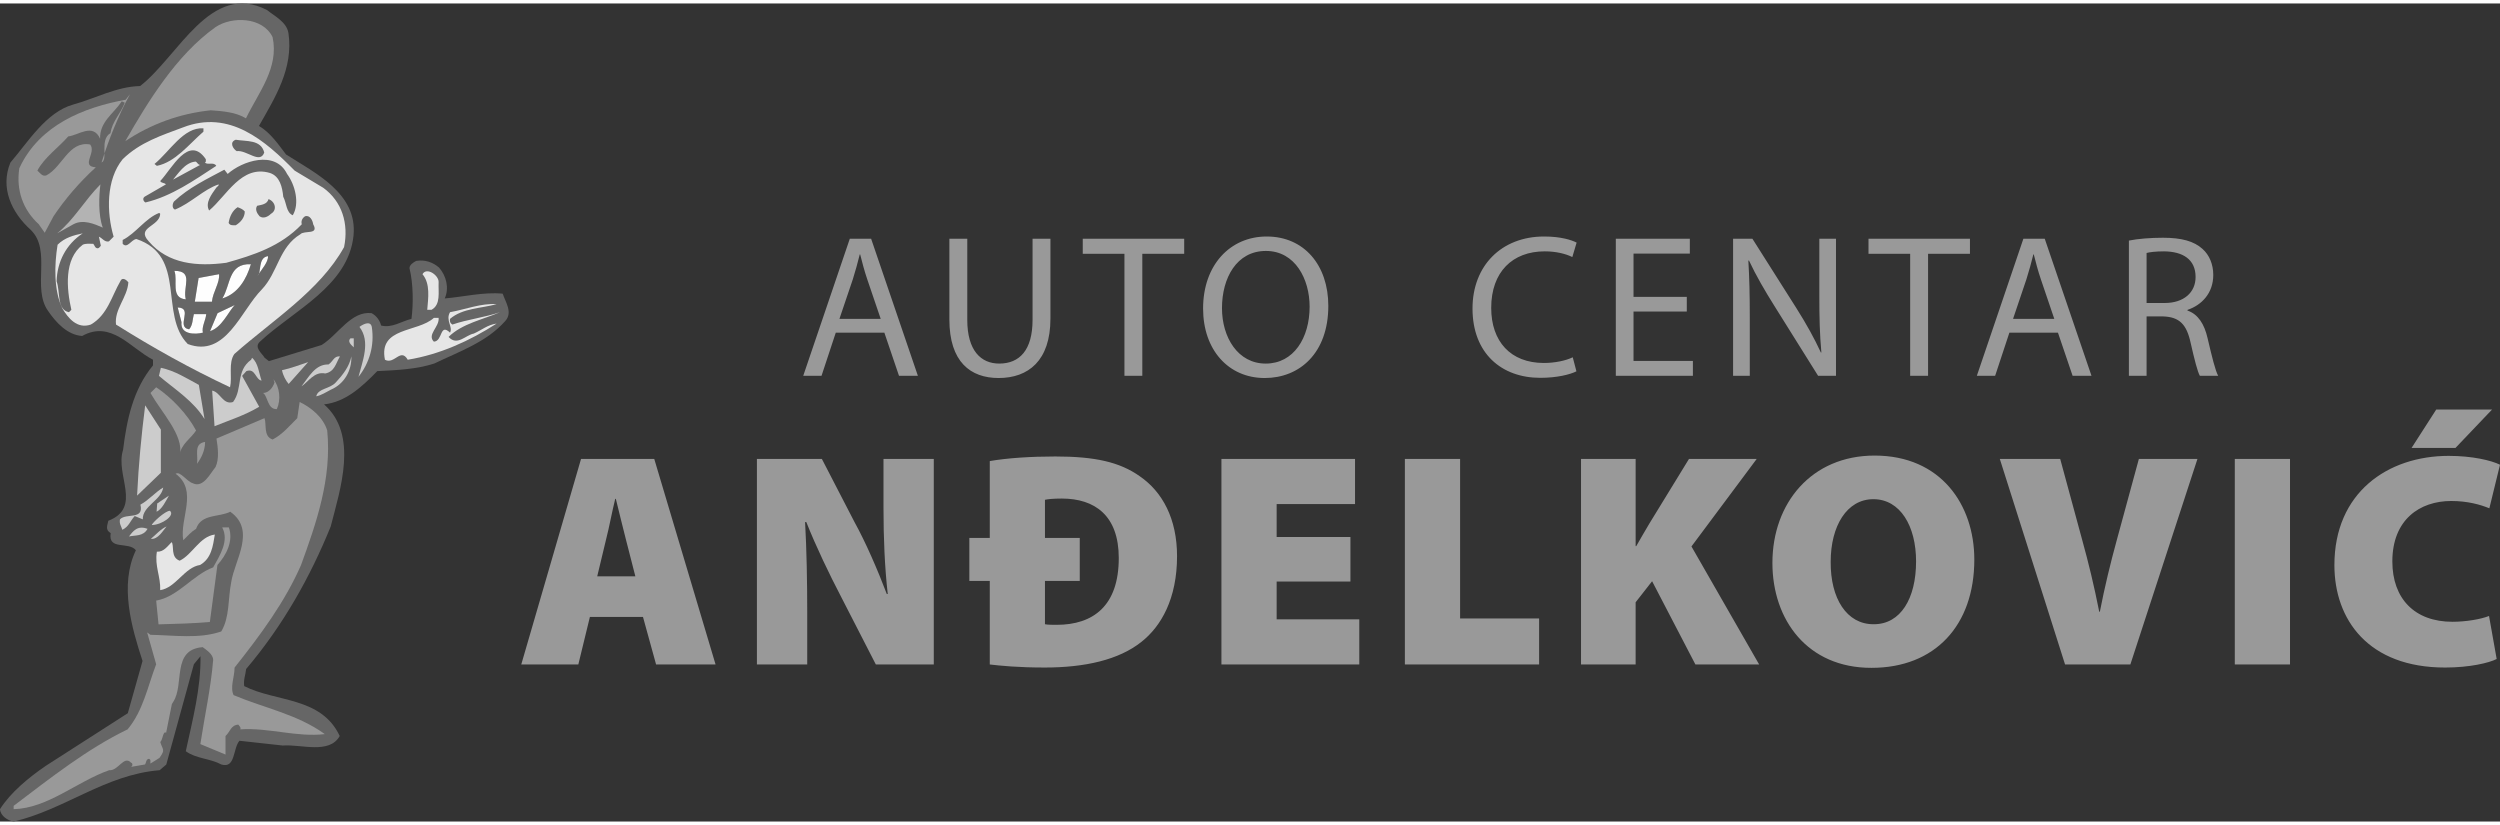 <?xml version="1.0" encoding="UTF-8"?>
<!DOCTYPE svg PUBLIC "-//W3C//DTD SVG 1.1//EN" "http://www.w3.org/Graphics/SVG/1.1/DTD/svg11.dtd">
<!-- Creator: CorelDRAW 2019 (64-Bit) -->
<svg xmlns="http://www.w3.org/2000/svg" xml:space="preserve" width="100px" height="33px" version="1.1" style="shape-rendering:geometricPrecision; text-rendering:geometricPrecision; image-rendering:optimizeQuality; fill-rule:evenodd; clip-rule:evenodd"
viewBox="0 0 90.91 29.748"
 xmlns:xlink="http://www.w3.org/1999/xlink"
 xmlns:xodm="http://www.corel.com/coreldraw/odm/2003">
 <rect x="0" y="0" width="90.91" height="29.748" fill="#333333" stroke="none"/>
 <defs>
  <style type="text/css">
   <![CDATA[
    .fil1 {fill:#666666}
    .fil2 {fill:#999999}
    .fil5 {fill:#B3B3B3}
    .fil4 {fill:#CCCCCC}
    .fil3 {fill:#E6E6E6}
    .fil6 {fill:#FEFEFE}
    .fil0 {fill:#999999;fill-rule:nonzero}
   ]]>
  </style>
 </defs>
 <g id="Layer_x0020_1">
  <g id="_2691795593184">
   <path class="fil0" d="M32.159 11.971l0.532 1.568 0.687 0 -1.7 -4.983 -0.776 0 -1.693 4.983 0.665 0 0.518 -1.568 1.767 0zm-1.634 -0.502l0.488 -1.442c0.096,-0.303 0.177,-0.606 0.251,-0.902l0.015 0c0.074,0.288 0.148,0.584 0.259,0.909l0.488 1.435 -1.501 0zm3.998 -2.913l0 2.935c0,1.545 0.77,2.129 1.79,2.129 1.079,0 1.885,-0.628 1.885,-2.159l0 -2.905 -0.65 0 0 2.949c0,1.102 -0.473,1.59 -1.213,1.59 -0.665,0 -1.161,-0.473 -1.161,-1.59l0 -2.949 -0.651 0zm6.366 4.983l0.65 0 0 -4.437 1.523 0 0 -0.546 -3.689 0 0 0.546 1.516 0 0 4.437zm5.174 -5.065c-1.331,0 -2.314,1.036 -2.314,2.618 0,1.508 0.924,2.528 2.24,2.528 1.272,0 2.314,-0.909 2.314,-2.624 0,-1.479 -0.88,-2.522 -2.24,-2.522zm-0.03 0.525c1.072,0 1.59,1.035 1.59,2.026 0,1.131 -0.576,2.07 -1.597,2.07 -1.013,0 -1.59,-0.953 -1.59,-2.018 0,-1.094 0.532,-2.078 1.597,-2.078zm11.158 3.867c-0.258,0.126 -0.658,0.207 -1.05,0.207 -1.212,0 -1.915,-0.784 -1.915,-2.003 0,-1.309 0.777,-2.056 1.945,-2.056 0.414,0 0.762,0.088 1.005,0.207l0.156 -0.525c-0.171,-0.089 -0.562,-0.222 -1.183,-0.222 -1.545,0 -2.603,1.058 -2.603,2.618 0,1.634 1.058,2.521 2.462,2.521 0.607,0 1.08,-0.118 1.317,-0.236l-0.134 -0.511zm4.147 -2.196l-1.937 0 0 -1.575 2.048 0 0 -0.539 -2.692 0 0 4.983 2.803 0 0 -0.54 -2.159 0 0 -1.796 1.937 0 0 -0.533zm2.291 2.869l0 -2.129c0,-0.828 -0.015,-1.427 -0.052,-2.056l0.022 -0.007c0.252,0.539 0.584,1.109 0.932,1.663l1.582 2.529 0.651 0 0 -4.983 -0.606 0 0 2.084c0,0.777 0.014,1.383 0.074,2.049l-0.016 0.007c-0.236,-0.51 -0.524,-1.035 -0.894,-1.619l-1.597 -2.521 -0.703 0 0 4.983 0.607 0zm5.832 0l0.651 0 0 -4.437 1.523 0 0 -0.546 -3.689 0 0 0.546 1.515 0 0 4.437zm5.374 -1.568l0.533 1.568 0.687 0 -1.7 -4.983 -0.777 0 -1.692 4.983 0.665 0 0.518 -1.568 1.766 0zm-1.633 -0.502l0.487 -1.442c0.096,-0.303 0.178,-0.606 0.252,-0.902l0.015 0c0.074,0.288 0.148,0.584 0.259,0.909l0.487 1.435 -1.5 0zm4.213 2.07l0.643 0 0 -2.159 0.606 0c0.585,0.022 0.851,0.281 0.998,0.969 0.141,0.62 0.252,1.05 0.333,1.19l0.666 0c-0.104,-0.192 -0.222,-0.673 -0.385,-1.368 -0.118,-0.517 -0.347,-0.872 -0.732,-1.005l0 -0.023c0.525,-0.177 0.939,-0.613 0.939,-1.271 0,-0.385 -0.141,-0.725 -0.392,-0.947 -0.31,-0.28 -0.754,-0.406 -1.441,-0.406 -0.444,0 -0.91,0.037 -1.235,0.103l0 4.917zm0.643 -4.466c0.104,-0.029 0.325,-0.059 0.636,-0.059 0.68,0.007 1.146,0.288 1.146,0.932 0,0.569 -0.436,0.946 -1.124,0.946l-0.658 0 0 -1.819z"/>
   <path class="fil0" d="M23.381 22.307l0.477 1.73 2.163 0 -2.23 -7.475 -2.662 0 -2.174 7.475 2.075 0 0.421 -1.73 1.93 0zm-1.664 -1.475l0.322 -1.342c0.11,-0.422 0.222,-1.032 0.333,-1.476l0.022 0c0.111,0.444 0.255,1.054 0.366,1.476l0.344 1.342 -1.387 0zm7.637 3.205l0 -1.841c0,-1.209 -0.022,-2.329 -0.078,-3.338l0.044 0c0.356,0.898 0.843,1.907 1.254,2.695l1.275 2.484 2.107 0 0 -7.475 -1.829 0 0 1.774c0,1.109 0.044,2.152 0.155,3.139l-0.034 0c-0.333,-0.876 -0.765,-1.874 -1.175,-2.617l-1.187 -2.296 -2.362 0 0 7.475 1.83 0zm5.895 -3.039l0.743 0 0 3.039c0.388,0.045 1.031,0.111 1.996,0.111 1.465,0 2.695,-0.278 3.516,-0.931 0.721,-0.566 1.298,-1.575 1.298,-3.117 0,-1.365 -0.532,-2.341 -1.353,-2.906 -0.732,-0.521 -1.642,-0.721 -3.072,-0.721 -0.888,0 -1.742,0.056 -2.385,0.167l0 2.794 -0.743 0 0 1.564zm4.015 -1.564l-1.265 0 0 -1.386c0.1,-0.022 0.289,-0.045 0.61,-0.045 1.209,0 2.074,0.622 2.074,2.163 0,1.742 -0.931,2.429 -2.262,2.429 -0.133,0 -0.322,0 -0.422,-0.022l0 -1.575 1.265 0 0 -1.564zm9.843 -0.033l-2.683 0 0 -1.198 2.85 0 0 -1.641 -4.858 0 0 7.475 5.013 0 0 -1.641 -3.005 0 0 -1.376 2.683 0 0 -1.619zm1.98 4.636l4.881 0 0 -1.674 -2.873 0 0 -5.801 -2.008 0 0 7.475zm6.405 0l1.986 0 0 -2.262 0.599 -0.766 1.575 3.028 2.318 0 -2.462 -4.292 2.373 -3.183 -2.463 0 -1.441 2.351c-0.156,0.266 -0.322,0.544 -0.477,0.821l-0.022 0 0 -3.172 -1.986 0 0 7.475zm10.565 0.122c2.296,0 3.737,-1.53 3.737,-3.937 0,-1.997 -1.22,-3.782 -3.626,-3.782 -2.296,0 -3.716,1.73 -3.716,3.904 0,2.074 1.276,3.815 3.594,3.815l0.011 0zm0.066 -1.586c-0.965,0 -1.564,-0.931 -1.552,-2.274 0,-1.297 0.587,-2.273 1.552,-2.273 0.976,0 1.553,0.976 1.553,2.263 0,1.353 -0.566,2.284 -1.531,2.284l-0.022 0zm9.345 1.464l2.44 -7.475 -2.13 0 -0.809 2.972c-0.222,0.81 -0.433,1.675 -0.61,2.584l-0.023 0c-0.188,-0.953 -0.388,-1.774 -0.621,-2.617l-0.798 -2.939 -2.196 0 2.373 7.475 2.374 0zm3.798 -7.475l0 7.475 2.008 0 0 -7.475 -2.008 0zm9.245 5.711c-0.31,0.123 -0.854,0.211 -1.331,0.211 -1.375,0 -2.185,-0.842 -2.185,-2.195 0,-1.52 0.998,-2.197 2.141,-2.197 0.599,0 1.065,0.133 1.387,0.266l0.387 -1.585c-0.31,-0.156 -1.009,-0.322 -1.863,-0.322 -2.229,0 -4.159,1.342 -4.159,3.971 0,1.984 1.231,3.726 4.026,3.726 0.888,0 1.597,-0.167 1.875,-0.311l-0.278 -1.564zm-1.919 -7.508l-0.898 1.397 1.597 0 1.331 -1.397 -2.03 0z"/>
   <g>
    <path class="fil1" d="M10.488 1.068c0.19,1.295 -0.484,2.349 -1.071,3.386 0.414,0.242 0.708,0.674 0.984,1.037 1.054,0.673 2.609,1.416 2.454,2.954 -0.19,1.832 -2.177,2.713 -3.404,3.853 -0.225,0.207 0.069,0.415 0.173,0.587l0.155 0.121 1.918 -0.587c0.605,-0.38 1.071,-1.244 1.814,-1.158 0.173,0.087 0.311,0.277 0.346,0.45 0.397,0.103 0.743,-0.156 1.106,-0.242 0.069,-0.536 0.069,-1.262 -0.07,-1.832 -0.017,-0.121 0.139,-0.225 0.242,-0.276 0.329,-0.052 0.605,0.051 0.83,0.242 0.259,0.293 0.38,0.743 0.207,1.123 0.657,-0.052 1.417,-0.242 2.108,-0.173 0.103,0.311 0.38,0.691 0.086,1.002 -0.673,0.76 -1.676,1.106 -2.574,1.538 -0.639,0.207 -1.348,0.242 -2.073,0.276 -0.57,0.587 -1.158,1.123 -1.935,1.21 1.261,1.105 0.587,3.092 0.242,4.44 -0.743,1.831 -1.728,3.594 -3.076,5.183 -0.017,0.207 -0.104,0.38 -0.069,0.622 1.157,0.587 2.799,0.38 3.473,1.814 -0.381,0.674 -1.4,0.294 -2.074,0.346l-1.572 -0.173c-0.242,0.276 -0.138,1.019 -0.656,0.864 -0.415,-0.225 -0.916,-0.207 -1.296,-0.484 0.242,-1.123 0.553,-2.281 0.535,-3.455l-0.241 0.293 -1.003 3.646 -0.242 0.207c-1.969,0.156 -3.455,1.434 -5.304,1.866 -0.224,-0.034 -0.483,-0.207 -0.501,-0.449 0.38,-0.605 1.054,-1.158 1.659,-1.572l2.989 -1.918 0.536 -1.9c-0.398,-1.21 -0.847,-2.765 -0.242,-4.026 -0.26,-0.329 -1.02,0.017 -0.916,-0.622 -0.207,-0.121 -0.121,-0.277 -0.086,-0.45 1.244,-0.483 0.241,-1.658 0.535,-2.574 0.138,-1.106 0.363,-2.194 1.089,-3.075l0 -0.207c-0.812,-0.415 -1.521,-1.452 -2.575,-0.864 -0.535,-0.035 -0.95,-0.484 -1.244,-0.916 -0.587,-0.829 0.139,-2.194 -0.622,-2.937 -0.708,-0.639 -1.123,-1.538 -0.743,-2.454 0.64,-0.743 1.296,-1.831 2.281,-2.108 0.812,-0.224 1.589,-0.656 2.436,-0.673 1.4,-1.089 2.557,-3.819 4.613,-2.765 0.277,0.225 0.709,0.432 0.778,0.83zm-1.123 8.828c0.155,-0.103 0,-0.656 0.38,-0.708 0.017,0.207 -0.225,0.484 -0.38,0.708zm-0.242 -0.414c-0.156,0.535 -0.467,1.071 -1.037,1.244 0.311,-0.501 0.208,-1.279 1.037,-1.244zm-2.367 1.278c-0.57,-0.052 -0.277,-0.691 -0.415,-1.037 0.726,0 0.294,0.588 0.415,1.037zm0.95 0.087l-0.622 0 0.138 -0.864 0.743 -0.138c0.035,0.311 -0.224,0.639 -0.259,1.002zm-0.069 1.071l0.276 -0.657 0.622 -0.293c-0.241,0.259 -0.466,0.812 -0.898,0.95zm-0.76 -0.069c0.138,-0.156 0.121,-0.363 0.173,-0.553l0.449 0c-0.017,0.224 -0.173,0.466 -0.121,0.674 -0.259,0.069 -0.83,0.086 -0.778,-0.381l-0.138 -0.535c0.588,0.017 -0.086,0.708 0.415,0.795z"/>
    <g>
     <path class="fil2" d="M9.912 1.223c0.242,1.123 -0.519,2.021 -0.968,2.955 -0.363,-0.225 -0.829,-0.26 -1.278,-0.294 -1.141,0.121 -2.177,0.501 -3.11,1.123 0.812,-1.417 1.848,-3.127 3.282,-4.147 0.588,-0.397 1.711,-0.38 2.074,0.363z"/>
     <path class="fil2" d="M3.692 5.784c0.259,-0.121 -0.087,-0.829 0.328,-1.071 0.052,-0.415 0.379,-0.723 0.517,-1.103l-0.108 -0.052c-0.311,0.466 -0.806,0.74 -0.789,1.362 -0.259,-0.587 -0.795,-0.121 -1.158,-0.086 -0.345,0.397 -0.881,0.777 -1.123,1.244 0.104,0.086 0.173,0.225 0.329,0.173 0.587,-0.311 0.812,-1.261 1.589,-1.123 0.242,0.293 -0.363,0.794 0.208,0.829 -0.588,0.536 -1.123,1.158 -1.538,1.78l-0.32 0.601 -0.216 -0.308c-0.587,-0.535 -0.829,-1.261 -0.708,-2.039 0.725,-1.572 2.348,-2.215 3.869,-2.491l0.157 -0.204c-0.432,0.795 -0.778,1.659 -1.037,2.488z"/>
     <path class="fil2" d="M10.067 14.751c-0.345,0.017 -0.328,-0.484 -0.501,-0.587 0.207,0 0.363,-0.208 0.415,-0.38l-0.035 -0.121c0.225,0.293 0.277,0.743 0.121,1.088z"/>
     <path class="fil2" d="M7.13 15.529c-0.173,0.276 -0.57,0.518 -0.587,0.881 0.138,-0.708 -0.657,-1.52 -1.072,-2.246l0.208 -0.208c0.57,0.381 1.14,0.985 1.451,1.573z"/>
     <path class="fil2" d="M11.899 15.529c0.172,1.745 -0.398,3.369 -0.951,4.889 -0.587,1.348 -1.486,2.557 -2.418,3.732 0,0.346 -0.173,0.709 -0.035,1.002 1.106,0.467 2.315,0.692 3.317,1.417 -1.019,0.121 -2.039,-0.242 -3.075,-0.173 0.035,-0.069 -0.035,-0.121 -0.069,-0.172 -0.277,0.017 -0.294,0.259 -0.467,0.414l0 0.674 -0.915 -0.38c0.155,-1.019 0.38,-2.022 0.466,-3.058 0,-0.207 -0.242,-0.363 -0.38,-0.467 -1.14,0.087 -0.657,1.348 -1.071,1.987l-0.052 0.087 -0.207 1.036c-0.121,-0.069 -0.11,0.237 -0.214,0.341 0.087,0.293 0.196,0.264 -0.028,0.575l-0.329 0.207c-0.017,-0.052 0.035,-0.138 -0.051,-0.172 -0.121,0 -0.104,0.19 -0.156,0.207l-0.501 0.086c0.069,-0.034 0.069,-0.138 0,-0.155 -0.259,-0.277 -0.466,0.311 -0.795,0.276 -1.175,0.415 -2.229,1.383 -3.472,1.417l0 -0.121c1.347,-1.019 2.678,-2.073 4.146,-2.782 0.57,-0.691 0.726,-1.555 1.037,-2.367l-0.328 -1.157 0.12 0.086c0.882,0.017 1.763,0.156 2.575,-0.121 0.311,-0.518 0.242,-1.192 0.363,-1.797 0.121,-0.794 0.915,-1.883 -0.035,-2.557 -0.414,0.208 -1.054,0.069 -1.244,0.622 -0.173,0.104 -0.311,0.259 -0.466,0.415 -0.139,-0.795 0.552,-1.797 -0.277,-2.419 0.173,-0.104 0.397,0.276 0.622,0.345 0.38,0.191 0.639,-0.362 0.829,-0.587 0.139,-0.294 0.087,-0.708 0.035,-1.037l1.745 -0.742c0.086,0.224 -0.052,0.656 0.294,0.777 0.345,-0.173 0.622,-0.501 0.898,-0.777l0.087 -0.588c0.431,0.207 0.863,0.57 1.002,1.037z"/>
     <path class="fil2" d="M7.165 16.738c0.051,-0.311 -0.139,-0.725 0.293,-0.795 0,0.311 -0.138,0.588 -0.293,0.795z"/>
     <path class="fil2" d="M8.322 19.053c0.173,0.484 -0.086,1.002 -0.415,1.365l-0.276 2.074c-0.57,0.051 -1.244,0.069 -1.866,0.086l-0.086 -0.864c0.795,-0.138 1.33,-0.933 2.073,-1.209 0.242,-0.432 0.588,-0.968 0.328,-1.452l0.242 0z"/>
    </g>
    <g>
     <path class="fil3" d="M11.752 6.7c0.691,0.501 0.933,1.313 0.76,2.16 -0.881,1.589 -2.626,2.678 -3.991,3.887 -0.225,0.328 -0.069,0.829 -0.156,1.209 -1.434,-0.673 -2.798,-1.433 -4.146,-2.28 -0.069,-0.553 0.414,-0.985 0.449,-1.538 -0.069,-0.086 -0.225,-0.207 -0.294,-0.034 -0.311,0.535 -0.466,1.226 -1.071,1.572 -0.501,0.173 -0.829,-0.242 -1.037,-0.587 -0.311,-0.657 -0.293,-1.573 -0.172,-2.316 0.259,-0.259 0.587,-0.345 0.915,-0.414 -0.604,0.397 -0.933,1.036 -0.95,1.745 0.138,0.38 0,1.036 0.449,1.123l0.087 -0.087c-0.173,-0.76 -0.277,-1.848 0.414,-2.367 0.104,-0.051 0.242,-0.034 0.381,-0.034 0.051,0.052 0.051,0.121 0.12,0.155 0.069,0.035 0.121,-0.034 0.156,-0.086l-0.069 -0.328c0.121,0.051 0.207,0.207 0.363,0.172l0.172 -0.172c-0.259,-0.881 -0.276,-2.074 0.329,-2.817 0.639,-0.622 1.416,-0.864 2.194,-1.157 1.693,-0.657 2.989,0.484 4.06,1.572l1.037 0.622zm-4.354 -2.16l0 0.121c-0.536,0.467 -1.019,1.106 -1.693,1.244l-0.087 -0.069c0.553,-0.449 1.054,-1.347 1.78,-1.296zm0.086 1.123c0,0.052 0.018,0.104 -0.034,0.121 0.103,0.104 0.328,-0.034 0.414,0.121 -0.794,0.519 -1.624,1.106 -2.574,1.331 -0.069,-0.035 -0.121,-0.139 -0.034,-0.208l0.777 -0.449c-0.052,-0.069 -0.156,-0.034 -0.207,-0.121 0.414,-0.432 1.036,-1.71 1.658,-0.795zm2.125 -0.242c-0.155,0.432 -0.639,-0.103 -1.002,-0.051 -0.138,-0.087 -0.276,-0.329 -0.034,-0.415 0.38,0.069 0.915,-0.017 1.036,0.466zm0.83 0.778c0.293,0.397 0.466,1.071 0.207,1.503 -0.242,-0.103 -0.225,-0.449 -0.346,-0.674 -0.034,-0.345 -0.12,-0.743 -0.483,-0.864 -1.037,-0.311 -1.572,0.83 -2.212,1.365 -0.155,-0.276 0.087,-0.587 0.259,-0.829 0.018,-0.035 0.104,-0.069 0.087,-0.121 -0.536,0.173 -1.02,0.691 -1.59,0.916 -0.121,-0.052 -0.086,-0.225 -0.034,-0.294 0.553,-0.518 1.192,-0.812 1.831,-1.157l0.121 0.155c0.518,-0.466 1.728,-0.881 2.16,0zm-1.538 1.365c0,0.224 -0.155,0.397 -0.328,0.501 -0.104,0 -0.208,0.017 -0.259,-0.086 0.034,-0.225 0.138,-0.45 0.328,-0.571 0.086,0.035 0.19,0.069 0.259,0.156zm0.95 0.086c-0.104,0.104 -0.276,0.19 -0.414,0.087 -0.087,-0.104 -0.173,-0.242 -0.087,-0.38 0.156,-0.035 0.363,-0.052 0.415,-0.242 0.242,0.086 0.328,0.397 0.086,0.535zm-4.025 0c-0.018,0.467 -0.899,0.484 -0.415,1.002 0.708,0.83 1.762,0.916 2.816,0.778 0.985,-0.277 1.97,-0.588 2.747,-1.4 -0.034,-0.12 0.018,-0.224 0.121,-0.293 0.173,-0.052 0.277,0.155 0.294,0.293 0.224,0.398 -0.328,0.208 -0.467,0.363 -0.777,0.467 -0.812,1.383 -1.399,2.004 -0.76,0.761 -1.313,2.506 -2.695,1.987 -1.054,-1.071 -0.018,-3.196 -1.866,-3.818 -0.19,0.017 -0.329,0.363 -0.501,0.173l0 -0.139c0.483,-0.241 0.829,-0.794 1.33,-0.984l0.035 0.034zm1.451 -1.779l-0.985 0.535c0.156,-0.173 0.432,-0.639 0.83,-0.656 0.051,0.034 0.086,0.121 0.155,0.121z"/>
     <path class="fil3" d="M15.95 10.138c-0.017,0.363 0.087,0.812 -0.259,1.002l-0.155 0c0.034,-0.414 0.12,-0.95 -0.173,-1.295 0.155,-0.277 0.605,0.051 0.587,0.293z"/>
     <path class="fil3" d="M18.058 10.933c-0.536,0.156 -1.227,0.138 -1.693,0.536 -0.017,0.086 0,0.155 0.086,0.207 0.553,-0.19 1.175,-0.259 1.728,-0.449 -0.587,0.259 -1.382,0.414 -1.866,0.898 0.311,0.346 0.622,-0.069 0.916,-0.121 0.276,-0.121 0.518,-0.328 0.829,-0.363 -0.967,0.622 -2.056,1.123 -3.231,1.314 -0.259,-0.45 -0.483,0.189 -0.829,0 -0.242,-1.193 1.192,-0.985 1.779,-1.521l0.173 0c0.035,0.328 -0.432,0.605 -0.173,0.864 0.329,-0.017 0.208,-0.691 0.588,-0.328 0.115,-0.212 -0.173,-0.451 0,-0.743 0.57,-0.104 1.123,-0.329 1.693,-0.294z"/>
     <path class="fil3" d="M7.812 19.312c-0.069,0.415 -0.12,0.865 -0.535,1.106 -0.57,0.087 -0.881,0.83 -1.451,0.916 0.017,-0.501 -0.208,-0.881 -0.121,-1.399 0.242,0.017 0.38,-0.191 0.535,-0.346 0.104,0.104 -0.052,0.553 0.294,0.674 0.466,-0.225 0.726,-0.881 1.278,-0.951z"/>
    </g>
    <g>
     <path class="fil4" d="M13.52 11.762c0.104,0.674 -0.086,1.313 -0.484,1.815 0.139,-0.553 0.45,-1.279 0.035,-1.815 0.086,-0.069 0.397,-0.259 0.449,0z"/>
     <path class="fil4" d="M12.864 12.505c-0.087,-0.086 -0.242,-0.207 -0.121,-0.328l0.121 0 0 0.328z"/>
     <path class="fil4" d="M12.363 12.833c-0.156,0.26 -0.19,0.553 -0.536,0.622 -0.397,-0.086 -0.622,0.312 -0.864,0.467 0.259,-0.328 0.501,-0.812 0.985,-0.795 0.173,-0.121 0.19,-0.311 0.415,-0.294z"/>
     <path class="fil4" d="M12.034 14.043c-0.172,0.086 -0.345,0.207 -0.535,0.242 0.069,-0.294 0.483,-0.259 0.708,-0.501 0.259,-0.277 0.501,-0.588 0.57,-0.951 0.017,0.519 -0.259,1.003 -0.743,1.21z"/>
     <path class="fil4" d="M9.512 13.715c-0.225,-0.035 -0.225,-0.467 -0.553,-0.346l-0.155 0.173 0.621 1.123c-0.518,0.311 -1.071,0.484 -1.624,0.708l-0.086 -1.295c0.294,0.051 0.397,0.535 0.76,0.414 0.363,-0.484 0.087,-1.123 0.657,-1.537l0.034 -0.07c0.225,0.19 0.242,0.536 0.346,0.83z"/>
     <path class="fil4" d="M10.497 13.836c-0.104,-0.121 -0.208,-0.311 -0.242,-0.501 0.328,-0.069 0.639,-0.191 0.95,-0.294l-0.708 0.795z"/>
     <path class="fil4" d="M7.231 13.87l0.207 1.244c-0.397,-0.656 -1.088,-1.088 -1.658,-1.572l0.069 -0.294c0.501,0.104 0.933,0.38 1.382,0.622z"/>
     <path class="fil4" d="M5.849 17.066l-0.864 0.83c0.052,-1.106 0.156,-2.194 0.294,-3.283l0.57 0.881 0 1.572z"/>
     <path class="fil4" d="M5.935 17.602c-0.069,0.467 -0.76,0.674 -0.742,1.158l-0.294 -0.121c-0.173,0.19 -0.208,0.38 -0.45,0.501 -0.034,-0.121 -0.12,-0.225 -0.086,-0.38 0.225,-0.242 0.881,0.034 0.743,-0.536 0.294,-0.155 0.536,-0.449 0.829,-0.622z"/>
     <path class="fil4" d="M5.694 18.483l0.023 -0.301 0.426 -0.286c-0.121,0.207 -0.242,0.484 -0.449,0.587z"/>
     <path class="fil4" d="M6.178 18.448c0.203,0.163 -0.284,0.51 -0.657,0.519 0,-0.069 0.484,-0.519 0.657,-0.519z"/>
     <path class="fil4" d="M6.056 19.019c-0.121,0.138 -0.311,0.484 -0.57,0.449 0.19,-0.156 0.363,-0.363 0.57,-0.449z"/>
     <path class="fil4" d="M5.365 19.105c-0.155,0.277 -0.432,0.225 -0.674,0.277 0.15,-0.2 0.312,-0.414 0.674,-0.277z"/>
    </g>
    <path class="fil5" d="M3.738 8.151c-0.311,-0.138 -0.726,-0.311 -1.071,-0.121l-0.588 0.329c0.605,-0.484 1.002,-1.21 1.572,-1.78 -0.051,0.415 -0.086,1.106 0.087,1.572z"/>
    <path class="fil6" d="M9.365 9.896c0.155,-0.103 0,-0.656 0.38,-0.708 0.017,0.207 -0.225,0.484 -0.38,0.708zm-0.242 -0.414c-0.156,0.535 -0.467,1.071 -1.037,1.244 0.311,-0.501 0.208,-1.279 1.037,-1.244zm-2.367 1.278c-0.57,-0.052 -0.277,-0.691 -0.415,-1.037 0.726,0 0.294,0.588 0.415,1.037zm0.95 0.087l-0.622 0 0.138 -0.864 0.743 -0.138c0.035,0.311 -0.224,0.639 -0.259,1.002zm-0.069 1.071l0.276 -0.657 0.622 -0.293c-0.241,0.259 -0.466,0.812 -0.898,0.95zm-0.76 -0.069c0.138,-0.156 0.121,-0.363 0.173,-0.553l0.449 0c-0.017,0.224 -0.173,0.466 -0.121,0.674 -0.259,0.069 -0.83,0.086 -0.778,-0.381l-0.138 -0.535c0.588,0.017 -0.086,0.708 0.415,0.795z"/>
   </g>
  </g>
 </g>
</svg>
